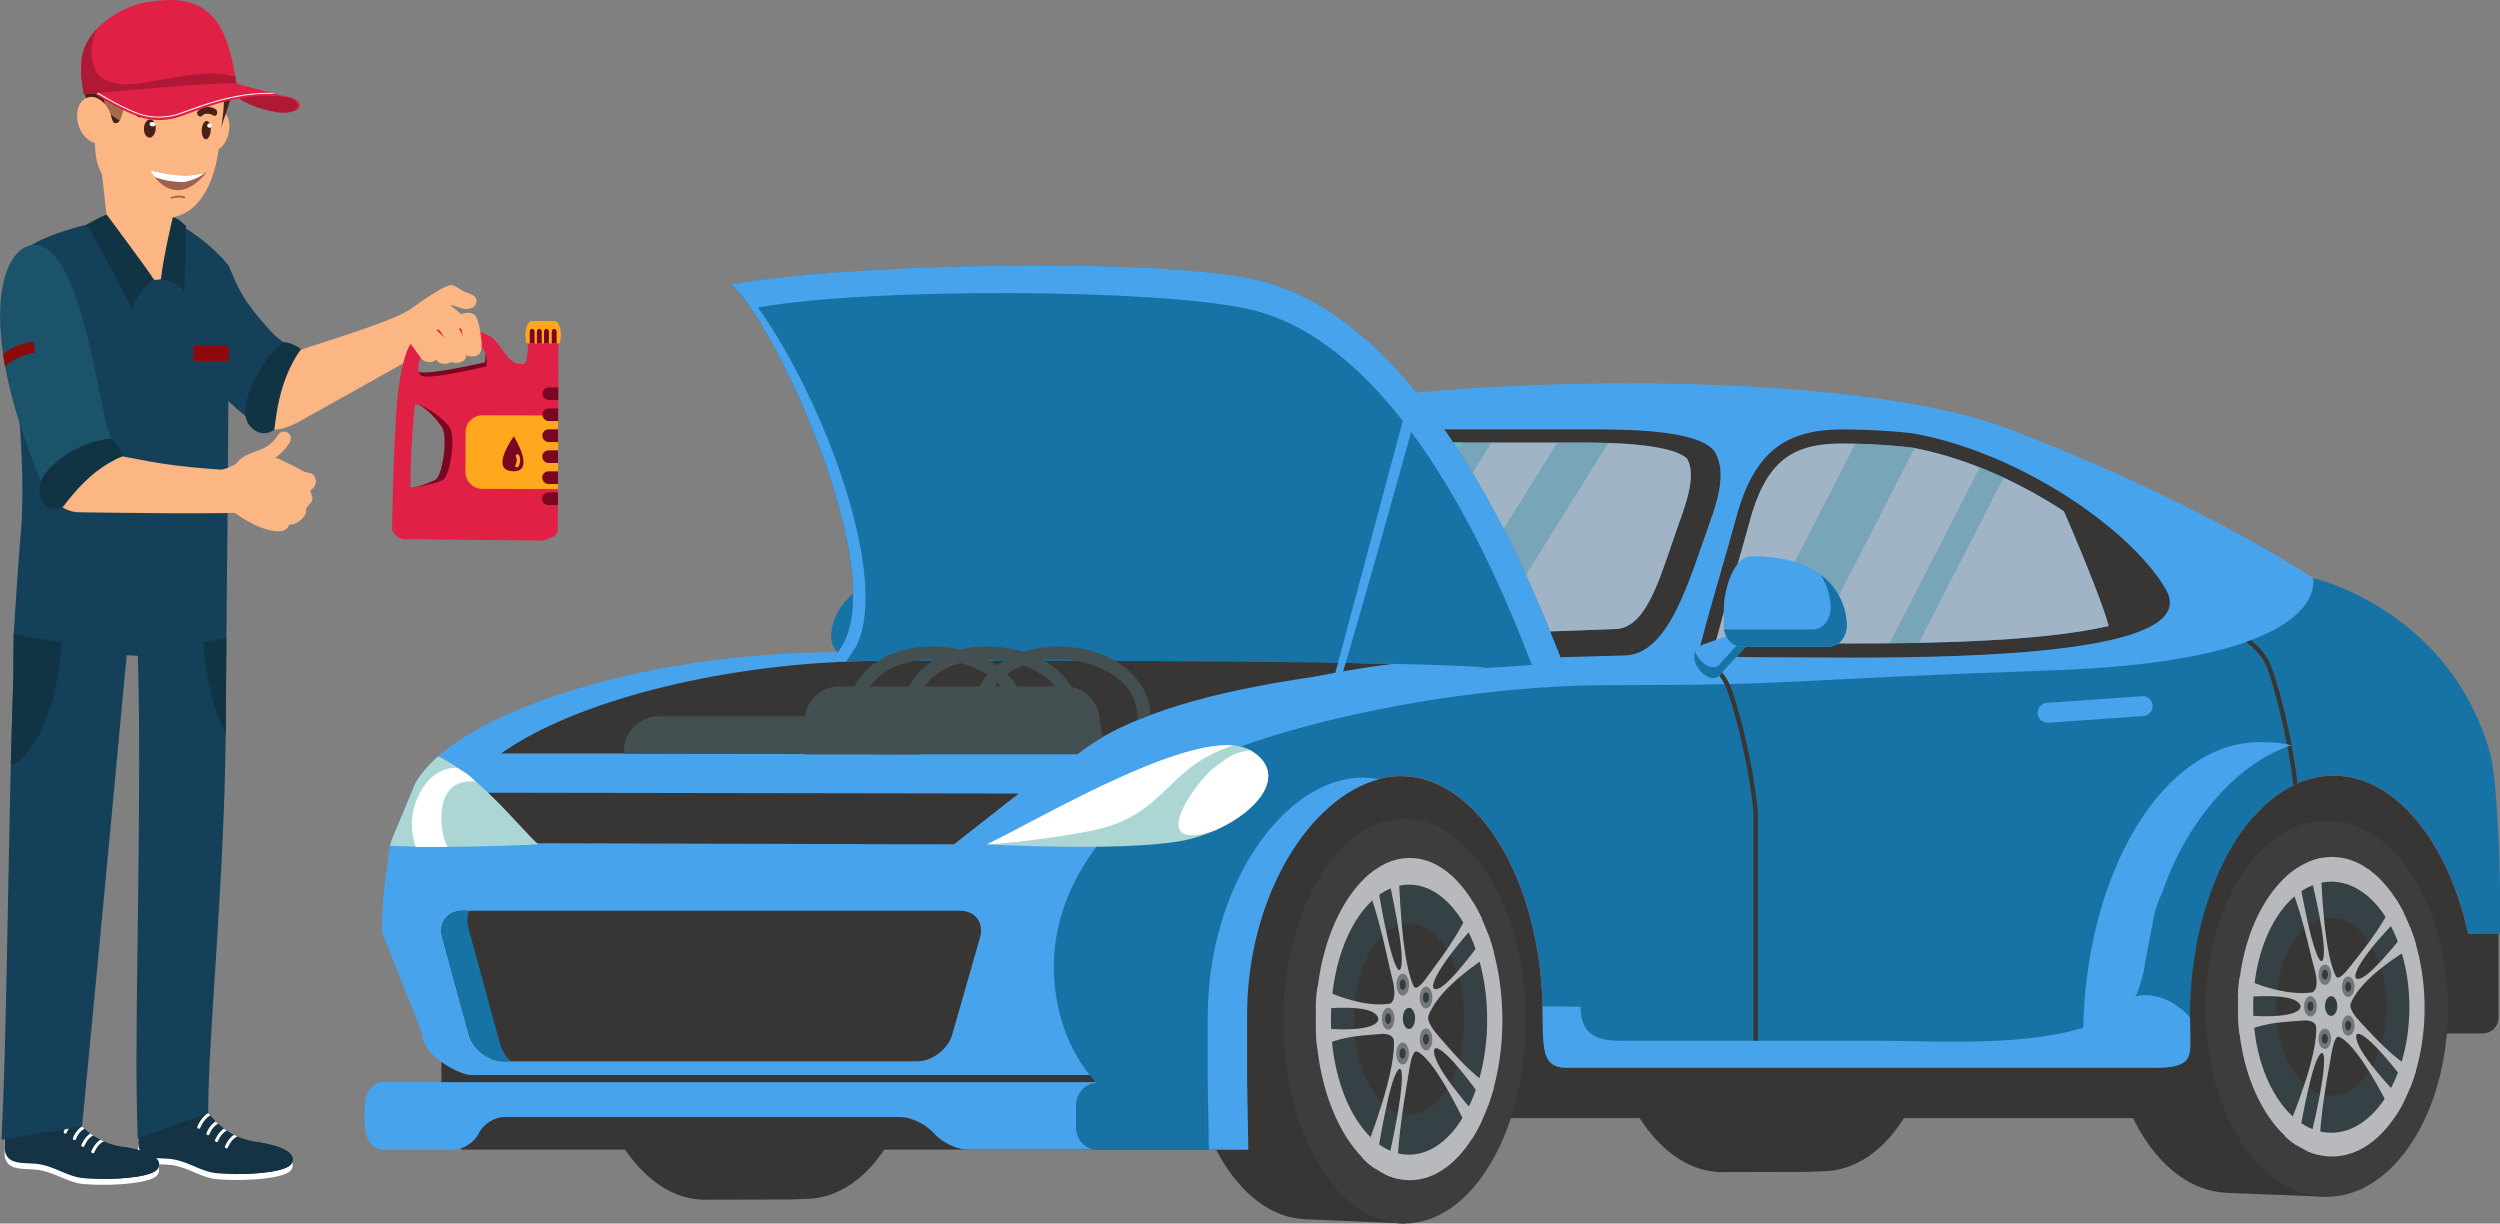<?xml version="1.0" encoding="UTF-8"?> <svg xmlns="http://www.w3.org/2000/svg" xmlns:xlink="http://www.w3.org/1999/xlink" viewBox="0 0 558.6 273.38"><rect x="0" y="0" width="558.6" height="273.38" fill="#808080" stroke="none"/><defs><style>.cls-1{fill:#1b536b;}.cls-1,.cls-2,.cls-3,.cls-4,.cls-5,.cls-6,.cls-7,.cls-8,.cls-9,.cls-10,.cls-11,.cls-12,.cls-13,.cls-14,.cls-15,.cls-16,.cls-17,.cls-18,.cls-19,.cls-20,.cls-21,.cls-22,.cls-23,.cls-24,.cls-25,.cls-26,.cls-27,.cls-28,.cls-29,.cls-30,.cls-31,.cls-32{stroke-width:0px;}.cls-2{fill:#48a3ed;}.cls-3{fill:#af1936;}.cls-4{fill:url(#linear-gradient);}.cls-5{fill:#1773a5;}.cls-6{fill:#f9543e;}.cls-7{fill:#9e604f;}.cls-8{fill:#79e2e2;}.cls-8,.cls-10,.cls-15,.cls-18{mix-blend-mode:multiply;}.cls-8,.cls-16{opacity:.6;}.cls-33{isolation:isolate;}.cls-9{fill:#153344;}.cls-10{opacity:.5;}.cls-10,.cls-11{fill:#fcb683;}.cls-12{fill:#3c3d3d;}.cls-13{fill:#fff;}.cls-14{fill:#abd6d3;}.cls-15{fill:#8c4c57;opacity:.3;}.cls-16{fill:#b5d7f4;}.cls-17{fill:url(#linear-gradient-2);}.cls-18{fill:#3d8fa5;opacity:.4;}.cls-19{fill:#b7b9bc;}.cls-20{fill:#ffa81d;}.cls-21{fill:#313c3f;}.cls-22{fill:#7a0622;}.cls-23{fill:#8e0909;}.cls-24{fill:#144059;}.cls-25{fill:#383535;}.cls-26{fill:#e02045;}.cls-27{fill:#492118;}.cls-28{fill:#73777a;}.cls-29{fill:#434f51;}.cls-34{mask:url(#mask);}.cls-30{fill:#113444;}.cls-31{fill:#354144;}.cls-32{fill:#f97830;}</style><linearGradient id="linear-gradient" x1="-7657.3" y1="185.78" x2="-7616.54" y2="221.63" gradientTransform="translate(-7127.13) rotate(-180) scale(1 -1)" gradientUnits="userSpaceOnUse"><stop offset="0" stop-color="#f9543e"></stop><stop offset=".27" stop-color="#f14c39"></stop><stop offset=".68" stop-color="#dc392e"></stop><stop offset=".79" stop-color="#d6332b"></stop></linearGradient><linearGradient id="linear-gradient-2" x1="6585.86" y1="163.03" x2="6588.48" y2="222.62" gradientTransform="translate(-6179.02)" gradientUnits="userSpaceOnUse"><stop offset="0" stop-color="#fff"></stop><stop offset=".07" stop-color="#f7f7f7"></stop><stop offset=".19" stop-color="#e3e2e2"></stop><stop offset=".32" stop-color="#c1c0c0"></stop><stop offset=".48" stop-color="#929091"></stop><stop offset=".65" stop-color="#575455"></stop><stop offset=".78" stop-color="#231f20"></stop></linearGradient><mask id="mask" x="283.79" y="162.71" width="249.5" height="77.82" maskUnits="userSpaceOnUse"><rect class="cls-17" x="283.79" y="162.71" width="249.5" height="77.82"></rect></mask></defs><g class="cls-33"><g id="_Слой_1"><path class="cls-25" d="M179.87,178.61h0l-23.19-.96v.03c-14.54.75-26.21,20.66-26.24,45.13-.03,24.48,11.6,44.43,26.14,45.23v.03l19.5-.05c.42.03,3.31-.14,3.74-.14,14.95.03,26.4-19.05,26.43-44.02.03-24.6-11.72-44.64-26.37-45.25Z"></path><path class="cls-25" d="M407.14,172.44h0l-23.19-.96v.03c-14.55.75-26.21,20.66-26.24,45.13-.03,24.48,11.6,44.43,26.14,45.23v.03l19.5-.05c.42.03,3.31-.14,3.73-.14,14.95.03,26.4-19.05,26.43-44.02.03-24.6-11.72-44.64-26.37-45.25Z"></path><path class="cls-5" d="M224.14,146.52l-11.02-3.18-2.01,2.25s.23.2.62.54h0c.63.55,1.69,1.47,2.83,2.47.08.07.17.15.25.22.04.03.08.07.12.1.21.19.42.37.64.56,0,0,0,0,.01.01.6.54,1.21,1.07,1.77,1.57.02.02.03.03.05.05.19.17.37.33.54.49.04.03.07.06.1.1.08.07.16.15.24.22.07.06.14.12.2.18.09.08.17.16.26.24.08.07.16.15.23.22.04.04.08.08.12.11.1.1.19.18.28.27.03.02.05.05.07.07.09.09.17.17.24.24,2.95,3.04,10.93-4.44,4.46-6.73Z"></path><path class="cls-5" d="M185.7,142.29c0,2.6,2.13,4.73,4.73,4.73h23.51c2.6,0,4.73-2.13,4.73-4.73v-3.92c0-2.6-1.96-11.27-7.56-11.27-26.17,0-25.41,15.19-25.41,15.19Z"></path><path class="cls-25" d="M502.97,246.63c0,1.76-1.6,3.2-3.56,3.2H102.19c-1.96,0-3.56-1.44-3.56-3.2v-70.42c0-1.76,1.6-3.2,3.56-3.2h397.22c1.96,0,3.56,1.44,3.56,3.2v70.42Z"></path><path class="cls-2" d="M180.49,164.36l198.59-7.68,154.23,9.85s15.59-1.52,13.46-8.01c-8.08-24.6-74.6-53.95-94.91-61.44h0c-39.84-17.55-155.05-12.4-180.1-1.14-.75.21-1.54.47-2.38.79-.51.2-1.04.41-1.59.65-1.23.53-2.55,1.16-3.94,1.88-.98.51-2,1.07-3.04,1.66-18.32,10.43-45.82,33.14-60.41,45.59-.14.12-.28.24-.41.35-5.83,4.99-19.5,17.5-19.5,17.5ZM383.32,143.57c1.65-6.2,3.2-11.58,4.61-16.41,1.09-3.77,2.12-7.32,3.02-10.66,3.86-14.43,10.46-17.31,20.53-17.39,3.42.02,9.98.18,15.78.92,10.34,1.88,21.79,6.55,32.25,13.15.56.35,1.11.71,1.65,1.07,3.73,8.59,8.67,20.63,10.01,25.62-3.56.84-8.33,1.64-14.73,2.29-10.75,1.09-24.59,1.62-42.32,1.62-3.96,0-7.53-.02-10.68-.04-2.31-.01-4.32-.03-5.95-.03-.86,0-1.61,0-2.25,0l-11.91-.15ZM210.35,142.33c9.99-8.29,18.39-16.9,31.24-26.09,21.9-15.67,27.06-17.55,29.98-17.55l7.33.21h73.17c.33,0,.75,0,1.2,0,3.39,0,9.07.03,14.29.69,8.16,1.02,9.37,2.87,9.48,3.08,1.92,3.57-.33,9.84-1.53,13.21-.53,1.46-1.04,2.95-1.58,4.53-3.54,10.29-6.48,20.15-13.24,20.15l-14,.51s-19.79.4-35.5.9c-24.73.79-97.1.76-100.85.36Z"></path><path class="cls-25" d="M558.27,188.7v38.72c0,1.92-1.57,3.49-3.5,3.49h-136.11c-1.92,0-3.49-1.57-3.49-3.49l89.17-73.56,53.93,34.84Z"></path><path class="cls-2" d="M321.46,147.23c-34.79,3.02-60.72,12.3-78.26,21.13H109.21c-1,1.55-14.68,3.42-15.4,5.44l-6.23,16.12c-.39,1.07-.71,2.32-.99,3.67.07-2.16.32-4.2.93-5.89l5.27-12.69c8.99-15.75,51.05-29.28,94.41-29.28s113.57,0,134.26,1.5Z"></path><path class="cls-2" d="M321.47,147.23l-53.54,48.02.29,41.21-1.27,2.13h-89.1c-4.76,0-70.26,0-75.27,0s-15.65-33.31-15.65-33.31c0-3.45-.46-7.78-.33-11.69.27-1.35.6-2.6.99-3.67l6.23-16.12c.72-2.03,14.4-3.89,15.4-5.44h133.98c17.54-8.83,43.48-18.11,78.26-21.13h.01Z"></path><polygon class="cls-25" points="520.36 165.84 504.44 165.84 498.04 169.87 500.68 173.17 516.27 171.74 520.36 165.84"></polygon><path class="cls-4" d="M521.42,173.3c-13.26,0-24.66,13.62-29.54,33-2.47-3.72-9.67-4.15-10.92-.37-1.91,5.77-2.56-4.29-2.56-4.29,0,0-1.53-25.68,31.58-34.62,33.11-8.94,44.17,29.32,44.17,41.67h-2.64c-4.52-20.63-16.31-35.38-30.1-35.38Z"></path><g class="cls-34"><path class="cls-15" d="M338.19,185.66c34.6-3.45,157.69-12.05,158.82-12.09,0,0-8.22-4.64-16.66,14.83-8.45,19.48-1.44,34.08-17.1,42.13-15.66,8.06-108.62,6.4-108.62,6.4l-6.12-4.01-3.31-27.64-3.13-9.57-7.33-8.47s-3.9-.86,3.46-1.6Z"></path></g><path class="cls-25" d="M471.16,224.45c.03-22.75,11.7-41.26,26.24-41.96v-.02l23.19.89.46,18.49c2.7,6.55,4.26,14.34,4.25,22.7-.01,8.36-1.59,16.14-4.31,22.68l-1.16,20.18-22.54-.88v-.03c-14.54-.75-26.17-19.3-26.14-42.05Z"></path><path class="cls-12" d="M492.82,225.33c-.03,23.21,12.07,42.05,27.02,42.08,14.95.03,27.1-18.77,27.13-41.98.03-23.21-12.07-42.05-27.02-42.08-14.95-.03-27.1,18.77-27.12,41.98Z"></path><path class="cls-25" d="M533.26,224.94c0,10.97-5.53,19.87-12.36,19.87s-12.35-8.89-12.35-19.87,5.53-19.87,12.35-19.87,12.36,8.9,12.36,19.87Z"></path><path class="cls-31" d="M520.9,197c-9.64,0-17.45,12.56-17.45,28.05s7.81,28.05,17.45,28.05,17.45-12.56,17.45-28.05-7.81-28.05-17.45-28.05ZM520.91,244.81c-6.82,0-12.35-8.89-12.35-19.87s5.53-19.87,12.35-19.87,12.36,8.9,12.36,19.87-5.53,19.87-12.36,19.87Z"></path><path class="cls-19" d="M527.43,228.38c-2.16-2.17-2.28-3.61-2.28-3.61-.04-.66.86-2.06.86-2.06,3.51-5.94,13.85-11.62,13.85-11.62l-.23-.72c-.32-1.26-1.18-3.39-1.18-3.39,0,0-7.84,10.41-10.92,11.6-2.83,1.09-1.41-3.64,9.58-14.65,0,0-.66-1.21-1.02-1.84-.36-.63-.88-1.43-.88-1.43-3.3,7.37-8.34,12.95-10.31,15.56-1.96,2.61-2.67,2.19-2.67,2.19-.41-.13-.97-1.93-.97-1.93-2.5-7.14-2.73-24.7-2.73-24.7l-.59.13c-.84.12-2.36.81-2.36.81,0,0,3.88,15.11,3.68,20.2-.18,4.66-2.61,1.14-5.92-18.98,0,0-.88.6-1.36.97-.48.36-1.11.93-1.11.93,3.41,7.24,5.14,16.71,6.21,20.42,1.14,3.91.13,4.96.13,4.96-.29.57-.84.55-.84.55-7.05.93-15.91-3.5-15.91-3.5l-.16.79c-.2,1.33-.27,3.86-.27,3.86,0,0,10.14-1.16,13.08.75,2.7,1.75-.15,4.35-13.07,3.05,0,0,.08,1.53.14,2.38.06.85.2,1.98.2,1.98,5.35-2.92,11.47-2.75,14.01-3.04,2.54-.29,3.01.99,3.01.99.28.49.06,2.48.06,2.48-.67,8.12-6.98,22.31-6.98,22.31l.65.59c.72.72,2.19,1.63,2.19,1.63,0,0,2.53-15.83,4.59-19.71,1.89-3.56,2.47,1.61-2.39,20.91,0,0,.98.36,1.49.53.52.17,1.23.32,1.23.32-.03-9.08,2.01-18.36,2.64-22.33.63-3.97,1.41-4.05,1.41-4.05.38-.27,1.49.66,1.49.66,4.61,3.49,11.22,17.39,11.22,17.39l.48-.76c.64-.88,1.63-2.87,1.63-2.87,0,0-8.62-8.68-10.29-13.01-1.54-3.97,1.71-3.29,11.67,10.01,0,0,.51-1.39.77-2.13.26-.74.56-1.79.56-1.79-5.39-2.72-10.27-8.66-12.43-10.83Z"></path><path class="cls-28" d="M519.49,215.51c.78,0,1.41,1.02,1.41,2.28s-.63,2.27-1.41,2.27-1.41-1.02-1.41-2.27.63-2.28,1.41-2.28Z"></path><path class="cls-21" d="M520.17,217.79c0,.6-.3,1.09-.68,1.09s-.68-.49-.68-1.09.3-1.1.68-1.1.68.49.68,1.1Z"></path><path class="cls-28" d="M516.23,227.13c-.78,0-1.41-1.02-1.41-2.27s.63-2.27,1.41-2.27,1.42,1.02,1.42,2.27-.63,2.27-1.42,2.27Z"></path><path class="cls-21" d="M516.91,224.85c0,.6-.31,1.09-.68,1.09s-.68-.49-.68-1.09.3-1.1.68-1.1.68.49.68,1.1Z"></path><path class="cls-28" d="M519.46,234.36c-.78,0-1.42-1.02-1.42-2.27s.63-2.27,1.42-2.27,1.41,1.02,1.41,2.27-.63,2.27-1.41,2.27Z"></path><path class="cls-21" d="M520.14,232.09c0,.61-.3,1.1-.68,1.1s-.68-.49-.68-1.1.31-1.1.68-1.1.68.49.68,1.1Z"></path><path class="cls-28" d="M524.69,231.43c-.78,0-1.41-1.02-1.41-2.27s.63-2.28,1.41-2.28,1.41,1.02,1.41,2.28-.63,2.27-1.41,2.27Z"></path><path class="cls-21" d="M525.36,229.15c0,.6-.3,1.09-.68,1.09s-.68-.49-.68-1.09.3-1.1.68-1.1.68.49.68,1.1Z"></path><path class="cls-19" d="M520.88,220.17c-1.57,0-2.85,2.05-2.85,4.58s1.28,4.58,2.85,4.58,2.85-2.05,2.85-4.58-1.28-4.58-2.85-4.58ZM520.88,227.35c-.89,0-1.61-1.16-1.61-2.59s.72-2.59,1.61-2.59,1.61,1.16,1.61,2.59-.72,2.59-1.61,2.59Z"></path><path class="cls-21" d="M522.24,224.79c0,1.21-.61,2.2-1.37,2.2s-1.37-.99-1.37-2.2.61-2.2,1.37-2.2,1.37.99,1.37,2.2Z"></path><path class="cls-28" d="M524.69,218.19c.78,0,1.41,1.02,1.41,2.27s-.63,2.28-1.41,2.28-1.41-1.02-1.41-2.28.63-2.27,1.41-2.27Z"></path><path class="cls-21" d="M525.36,220.48c0,.6-.3,1.09-.68,1.09s-.68-.49-.68-1.09.3-1.1.68-1.1.68.49.68,1.1Z"></path><path class="cls-19" d="M521.1,191.47c-11.41,0-21.04,15.12-21.04,33.47s9.62,33.47,21.03,33.47,20.66-14.87,20.66-33.22-9.25-33.71-20.66-33.71ZM520.9,253.1c-9.64,0-17.45-12.56-17.45-28.05s7.81-28.05,17.45-28.05,17.45,12.56,17.45,28.05-7.81,28.05-17.45,28.05Z"></path><path class="cls-25" d="M265.1,227.17c.03-24.47,11.7-44.38,26.24-45.13v-.03l23.19.96.46,19.88c2.7,7.05,4.27,15.43,4.25,24.42,0,8.99-1.59,17.36-4.31,24.4l-1.16,21.7-22.54-.95v-.03c-14.54-.8-26.17-20.76-26.14-45.23Z"></path><path class="cls-12" d="M286.76,228.12c-.03,24.97,12.07,45.23,27.02,45.26,14.95.03,27.1-20.19,27.13-45.16.03-24.97-12.07-45.23-27.02-45.26-14.95-.03-27.1,20.19-27.12,45.16Z"></path><path class="cls-25" d="M327.21,227.7c0,11.8-5.53,21.37-12.36,21.37s-12.36-9.57-12.36-21.37,5.53-21.37,12.36-21.37,12.36,9.57,12.36,21.37Z"></path><path class="cls-31" d="M314.84,197.65c-9.64,0-17.45,13.51-17.45,30.17s7.81,30.17,17.45,30.17,17.45-13.51,17.45-30.17-7.81-30.17-17.45-30.17ZM314.85,249.07c-6.82,0-12.36-9.57-12.36-21.37s5.53-21.37,12.36-21.37,12.36,9.57,12.36,21.37-5.53,21.37-12.36,21.37Z"></path><path class="cls-19" d="M321.37,231.41c-2.16-2.34-2.28-3.88-2.28-3.88-.04-.71.86-2.22.86-2.22,3.51-6.39,13.85-12.5,13.85-12.5l-.23-.78c-.32-1.36-1.18-3.65-1.18-3.65,0,0-7.84,11.2-10.92,12.48-2.83,1.17-1.41-3.92,9.58-15.76,0,0-.66-1.3-1.02-1.98-.36-.68-.88-1.53-.88-1.53-3.3,7.92-8.34,13.93-10.3,16.73-1.96,2.81-2.67,2.36-2.67,2.36-.41-.14-.98-2.07-.98-2.07-2.5-7.68-2.73-26.57-2.73-26.57l-.59.14c-.84.13-2.36.87-2.36.87,0,0,3.88,16.26,3.68,21.73-.18,5.02-2.61,1.23-5.92-20.42,0,0-.88.65-1.36,1.04-.48.39-1.11,1-1.11,1,3.41,7.79,5.14,17.97,6.21,21.96,1.14,4.21.13,5.34.13,5.34-.29.62-.84.59-.84.59-7.05,1-15.91-3.76-15.91-3.76l-.16.85c-.2,1.42-.27,4.16-.27,4.16,0,0,10.14-1.24,13.08.81,2.69,1.88-.15,4.68-13.07,3.28,0,0,.08,1.64.14,2.56.06.91.2,2.13.2,2.13,5.35-3.14,11.47-2.96,14.01-3.27,2.54-.31,3.01,1.06,3.01,1.06.28.53.06,2.67.06,2.67-.67,8.74-6.97,24-6.97,24l.65.63c.72.77,2.19,1.75,2.19,1.75,0,0,2.53-17.03,4.59-21.21,1.89-3.83,2.47,1.73-2.39,22.49,0,0,.97.38,1.49.57.52.19,1.23.35,1.23.35-.03-9.77,2.01-19.75,2.64-24.02.63-4.27,1.41-4.36,1.41-4.36.38-.29,1.49.71,1.49.71,4.61,3.75,11.22,18.71,11.22,18.71l.48-.81c.64-.95,1.63-3.09,1.63-3.09,0,0-8.61-9.34-10.29-14-1.53-4.27,1.71-3.54,11.67,10.77,0,0,.5-1.49.76-2.29.26-.8.57-1.92.57-1.92-5.39-2.92-10.27-9.31-12.43-11.64Z"></path><path class="cls-28" d="M313.43,217.56c.78,0,1.42,1.09,1.42,2.45s-.63,2.45-1.42,2.45-1.41-1.1-1.41-2.45.63-2.45,1.41-2.45Z"></path><path class="cls-21" d="M314.11,220.01c0,.65-.3,1.18-.68,1.18s-.68-.53-.68-1.18.31-1.18.68-1.18.68.53.68,1.18Z"></path><path class="cls-28" d="M310.17,230.06c-.78,0-1.41-1.1-1.41-2.45s.63-2.45,1.41-2.45,1.42,1.1,1.42,2.45-.63,2.45-1.42,2.45Z"></path><path class="cls-21" d="M310.85,227.61c0,.65-.31,1.18-.68,1.18s-.68-.53-.68-1.18.3-1.18.68-1.18.68.53.68,1.18Z"></path><path class="cls-28" d="M313.4,237.84c-.78,0-1.42-1.1-1.42-2.45s.63-2.45,1.42-2.45,1.41,1.1,1.41,2.45-.63,2.45-1.41,2.45Z"></path><path class="cls-21" d="M314.08,235.39c0,.65-.31,1.18-.68,1.18s-.68-.53-.68-1.18.31-1.18.68-1.18.68.53.68,1.18Z"></path><path class="cls-28" d="M318.63,234.69c-.78,0-1.41-1.1-1.41-2.45s.63-2.45,1.41-2.45,1.42,1.09,1.42,2.45-.63,2.45-1.42,2.45Z"></path><path class="cls-21" d="M319.31,232.23c0,.65-.3,1.18-.68,1.18s-.68-.53-.68-1.18.31-1.18.68-1.18.68.53.68,1.18Z"></path><path class="cls-19" d="M314.83,222.58c-1.57,0-2.85,2.21-2.85,4.93s1.28,4.93,2.85,4.93,2.85-2.21,2.85-4.93-1.28-4.93-2.85-4.93ZM314.83,230.29c-.89,0-1.61-1.25-1.61-2.78s.72-2.78,1.61-2.78,1.61,1.25,1.61,2.78-.72,2.78-1.61,2.78Z"></path><path class="cls-21" d="M316.19,227.55c0,1.31-.61,2.37-1.37,2.37s-1.37-1.06-1.37-2.37.61-2.37,1.37-2.37,1.37,1.06,1.37,2.37Z"></path><path class="cls-28" d="M318.63,220.44c.78,0,1.42,1.1,1.42,2.45s-.63,2.45-1.42,2.45-1.41-1.1-1.41-2.45.63-2.45,1.41-2.45Z"></path><path class="cls-21" d="M319.31,222.9c0,.65-.3,1.18-.68,1.18s-.68-.53-.68-1.18.3-1.18.68-1.18.68.53.68,1.18Z"></path><path class="cls-19" d="M315.04,191.7c-11.41,0-21.04,16.26-21.04,36s9.62,36,21.03,36,20.66-16,20.66-35.74-9.25-36.26-20.66-36.26ZM314.84,258c-9.64,0-17.45-13.51-17.45-30.17s7.81-30.17,17.45-30.17,17.45,13.51,17.45,30.17-7.81,30.17-17.45,30.17Z"></path><path class="cls-6" d="M342.69,184.78c-7.59-12.78-18.13-19.82-29.7-19.82s-22.66,7.08-30.93,19.44c-7.87,11.76-12.21,26.85-12.21,42.49h8.47c0-29.48,17.18-53.46,34.66-53.46s31.72,23.98,31.72,53.46h8.47c0-15.75-3.72-30.71-10.48-42.1Z"></path><path class="cls-32" d="M369.32,168.58h6.94c1.77,0,3.2,1.44,3.2,3.2v3.3c0,1.77-1.44,3.2-3.2,3.2h-6.95c-1.77,0-3.2-1.43-3.2-3.2v-3.31c0-1.77,1.44-3.2,3.2-3.2Z"></path><path class="cls-25" d="M332.29,149.14c-13.04-.47-23.47-.06-38.22,2.02-24.55,3.47-40.54,8.66-50.73,15.34-1.84,1.2-3.48,2.45-4.96,3.75l-34.36-.1-26.66-.08-39.32-.11-28.08-.08c13.81-11.13,43.57-20.04,75.77-21.89,4.07-.23,8.17-.35,12.29-.35,43.35,0,113.57,0,134.26,1.5Z"></path><path class="cls-25" d="M457.62,160.7c.61,2.27,3.93,3.9,7.39,3.64l6.67-.51c3.46-.26,5.79-2.33,5.18-4.6-.61-2.27-3.93-3.9-7.39-3.64l-6.67.51c-3.46.26-5.79,2.33-5.18,4.6Z"></path><path class="cls-25" d="M102.97,246.19l.1,10.68h175.25v-29.98l-20.37-1.97-20.12-1.94c.93,5.93,3.12,12.32,7.16,19.03-2.23,0-4.1,1.82-4.5,4.18H102.97Z"></path><path class="cls-2" d="M502.98,143.04l-2.39-1.7-15.85-7.6h0l-15.13,1.35c.69,1.91,1.23,3.55,1.56,4.77-3.56.83-8.33,1.64-14.73,2.29-10.75,1.09-24.59,1.62-42.32,1.62-3.96,0-7.52-.02-10.67-.04-2.31-.02-4.32-.03-5.95-.03-.85,0-1.61,0-2.25.01l-11.91-.15c.07-.26.14-.51.21-.77l-3.34.3-35,3.13c-8.33,0-16.23.36-23.73,1.01-34.79,3.01-60.72,12.3-78.26,21.13H109.21c-1,1.55-14.68,3.42-15.4,5.44l-6.23,16.12c-.39,1.07-.71,2.32-.99,3.67-.94,4.64-1.25,10.5-1.25,14.66l8.82,22.2c0,5.36,8.48,9.75,11.07,9.75h162.99v-60.85l40.22-10.28,29.75-7.61,154.77-14c.24-.12.53-.21.84-.23,2.77-.23,5.98-1.2,7.65-3.32.22-.27.35-.38.49-.44.23-.1.46-.05,1.05-.43,0,0,0,0-.01-.01Z"></path><path class="cls-5" d="M558.6,197.88v10.8h-7.09c-4.52-20.63-16.3-35.38-30.1-35.38-2.78,0-5.48.6-8.06,1.73-.32.14-.63.28-.94.44-13.33,6.57-23.09,27.35-23.09,51.9,0,1.13.06,2.48.06,3.92,0,4.64.6,7.3-7.7,7.3h-131.41c-4.75,0-5.59-2.25-5.59-10.5,0-.27,0-.54,0-.82,0-.13,0-.26,0-.4,0-29.47-14.23-53.46-31.72-53.46s-34.67,23.99-34.67,53.46v14.22l.28,15.77h-11.92c2.16,0,2.02-1.97,2.02-5.03l-.02-2.51c0-3.06.36-7.54-1.8-7.54h-22.08c-5.76-6.55-7.9-13.55-8.82-19.41-3.69-23.58,14.52-39.26,14.52-39.26,8.99-15.75,65.79-30.02,109.14-30.02s36.33-1.12,99.3-3.33c20.99-.74,34.41-3.27,42.99-6.33.37-.13.72-.26,1.06-.39,16.01-6.06,13.84-13.9,13.84-13.9,0,0,30.64,6.94,39.66,39.44,1.43,5.16,2.11,23.94,2.11,29.29Z"></path><path class="cls-25" d="M513.36,175.03c-.32.14-.63.28-.94.44-1.25-11.13-4.79-24.18-6.33-27.27-1-1.99-2.89-3.72-4.19-4.74.01,0,.02,0,.03-.02.22-.09.45-.19,1.06-.39,1.33,1.1,3.01,2.74,3.98,4.71,1.74,3.48,5.12,16.37,6.38,27.27Z"></path><path class="cls-25" d="M98.84,209.49l5.92,21.67c.9,3.29,4.43,5.99,7.84,5.99h92.25c3.42,0,6.97-2.69,7.91-5.97l6.22-21.72c.94-3.28-1.08-5.97-4.49-5.97h-111.09c-3.42,0-5.47,2.7-4.57,5.99Z"></path><path class="cls-25" d="M391.79,233.19h.99v-51.89c-1.09-11.21-4.73-25.25-6.56-28.9-1.76-3.53-5.79-6.05-5.97-6.15l-.42-.26-.52.84.42.26s3.97,2.48,5.6,5.75c1.6,3.21,5.35,17.13,6.46,28.51v51.84Z"></path><path class="cls-2" d="M504.84,165.84c-21.27,0-38.65,28.54-39.38,64.1,10.84-2.08,12.01-7.09,13.55-12.92.39-2.79,1.48-8.15,1.48-8.16.73-4.34,1.43-7.08,2.54-9.14,5.61-16.74,17.37-29.48,28.93-33.19-2.76-.69-4.6-.69-7.12-.69Z"></path><path class="cls-2" d="M269.85,227.23v14.22l.27,15.42h8.81l-.28-15.77v-14.22c0-26.55,13.94-48.65,29.49-52.77-1.19-.23-2.4-.35-3.62-.35-17.49,0-34.66,23.98-34.66,53.46Z"></path><path class="cls-2" d="M477.15,222.64c-10.04,12.4-41.71,9.92-56.45,9.92h-58.56c-6.63,0-8.86-2.32-8.98-7.62l-8.48-.08c.02.67.03,1.35.03,2.03,0,.13,0,.27,0,.4,0,.27,0,.54,0,.81,0,8.24.83,10.49,5.59,10.49h131.41c8.29,0,7.7-2.66,7.7-7.31,0-1.44-.06-2.78-.06-3.92-5.98-6.68-12.19-4.72-12.19-4.72Z"></path><polygon class="cls-25" points="115.38 188.4 213.15 188.66 227.62 177.31 109.05 177.12 115.38 188.4"></polygon><path class="cls-5" d="M98.84,209.49l5.92,21.67c.9,3.29,4.43,5.99,7.84,5.99h1.46c-1.1-1.13-1.94-2.5-2.34-3.96l-7.03-25.73c-.4-1.46-.31-2.83.18-3.96h-1.46c-3.42,0-5.47,2.7-4.57,5.99Z"></path><path class="cls-25" d="M199.77,146.78c.07.03.14.05.22.08,9.19,4.3,162.88-.41,162.88-.41h.04c10.05,0,14.65-17.28,19.07-29.58,1.6-4.47,3.83-11,1.35-15.6-2.99-5.57-21.97-5.27-27.57-5.33h-84c-.75.21-1.54.47-2.38.79-.51.2-1.04.41-1.59.65-1.23.53-2.55,1.16-3.94,1.88-.98.51-1.99,1.06-3.04,1.66-18.47,10.47-46.43,33.4-61.04,45.86ZM210.35,142.33c9.99-8.29,18.39-16.9,31.24-26.09,21.9-15.67,27.06-17.55,29.98-17.55l7.33.21h73.17c.33,0,.75,0,1.2,0,3.39,0,9.07.03,14.29.69,8.16,1.02,9.37,2.87,9.48,3.08,1.92,3.57-.33,9.84-1.53,13.21-.53,1.46-1.04,2.95-1.58,4.53-3.54,10.29-6.48,20.15-13.24,20.15l-14,.51s-19.79.4-35.5.9c-24.73.79-97.1.76-100.85.36Z"></path><path class="cls-16" d="M375.52,115.88c-.53,1.46-1.04,2.95-1.58,4.53-3.54,10.29-6.47,20.15-13.24,20.15l-13.99.51s-5.89.11-13.79.3c-.7.02-1.41.03-2.13.05-3,.07-6.21.15-9.47.25-3.06.09-6.16.18-9.13.27-.33,0-.66.02-.98.03-1.47.05-3.1.09-4.88.13-1.52.03-3.15.07-4.86.1-2.45.05-5.08.08-7.85.12-3.27.04-6.73.08-10.32.11-6.43.06-13.25.1-20.04.13-2.61.01-5.21.02-7.79.03-22.69.06-43.17-.05-45.11-.26,9.99-8.29,18.39-16.9,31.24-26.1,21.9-15.67,27.05-17.55,29.98-17.55l7.33.21h73.17c.33,0,.74,0,1.2.01.74,0,1.59,0,2.53.01,1.08.01,2.27.03,3.53.07,2.6.08,5.49.25,8.24.59,8.16,1.02,9.37,2.87,9.48,3.08,1.92,3.56-.33,9.84-1.53,13.21Z"></path><path class="cls-14" d="M220.52,188.66c12.25-5.84,48.13-27.39,58.91-20.99,10.78,6.4-2.46,18.1-16.17,20.35-13.71,2.25-42.74.64-42.74.64Z"></path><path class="cls-13" d="M220.52,188.66c11.05-5.27,41.31-23.3,55.05-22.1-15.67,5.04-14.69,15.95-32.59,19.24-13.67,2.51-22.46,2.86-22.46,2.86Z"></path><path class="cls-13" d="M271.43,171.42c3.88-2.97,4.13-3.02,7.85-3.82.05.03.11.05.15.07,8.58,5.09,1.94,13.54-8.04,17.91-15.66,5.29-4.53-10.67.03-14.16Z"></path><path class="cls-2" d="M457.5,161.49c.05,0,.1,0,.16,0l21.24-1.49c1.17-.08,2.07-1.06,2.07-2.22,0-.05,0-.1,0-.16-.09-1.22-1.15-2.15-2.37-2.06l-21.24,1.49c-1.17.08-2.07,1.06-2.07,2.21,0,.05,0,.1,0,.16.08,1.17,1.06,2.07,2.22,2.07Z"></path><path class="cls-14" d="M87.15,188.96c.11-.44.23-.86.37-1.26l5.27-12.69c1.17-2.06,2.91-4.07,5.14-6.03,9.93,4.92,17.98,15.79,22.35,19.68,0,0-19.41,1.02-33.13.3Z"></path><path class="cls-13" d="M92.87,189.22s-1.93-4.88.08-10.12c3.3-8.56,9.37-7.49,9.37-7.49,2.85,1.97,1.62.75,4.01,3.09,0,0-7.71-1.73-7.71,8.19,0,4.08,1.43,6.32,1.43,6.32-3.1.01-4.16.1-7.18,0Z"></path><path class="cls-25" d="M379.26,146.66l15.98.21c.64-.01,1.39-.01,2.25-.01,3.82,0,9.7.07,16.63.07,27.91,0,72.99-1.19,70.62-13.19h0c-.13-.68-.42-1.4-.87-2.16-.13-.21-.24-.41-.35-.59-.07-.1-.13-.21-.2-.31-.07-.1-.13-.21-.2-.31-.27-.42-.56-.85-.86-1.27-.43-.6-.89-1.21-1.38-1.82-.03-.03-.06-.07-.09-.11-.16-.2-.32-.4-.49-.59-.37-.45-.77-.9-1.17-1.36-.19-.22-.39-.43-.59-.65-.14-.15-.27-.29-.41-.44-.13-.15-.27-.29-.41-.44-.35-.36-.71-.73-1.07-1.09-.22-.22-.45-.44-.67-.66-.23-.22-.46-.44-.69-.66-.46-.44-.94-.87-1.43-1.31-.24-.22-.49-.43-.74-.65-.02-.02-.04-.04-.06-.05-.23-.2-.46-.4-.7-.6-.23-.19-.46-.39-.69-.58-1.6-1.33-3.29-2.64-5.07-3.93-.35-.26-.72-.51-1.07-.77-.36-.25-.73-.5-1.09-.76-.37-.25-.74-.5-1.11-.75-.37-.25-.75-.49-1.13-.74-.33-.21-.66-.42-.99-.64-.48-.3-.97-.6-1.46-.9-.29-.18-.59-.36-.89-.53-.44-.27-.89-.53-1.34-.79-.38-.22-.77-.44-1.15-.65-.03-.01-.06-.04-.09-.05-.53-.3-1.07-.59-1.61-.89-.12-.06-.23-.12-.35-.18-.56-.3-1.13-.6-1.7-.89-.41-.21-.83-.42-1.25-.63-.02,0-.03-.02-.05-.03-.4-.2-.81-.4-1.22-.59-.42-.2-.85-.4-1.27-.6-.01,0-.02,0-.03-.02-.34-.16-.68-.31-1.02-.47-.63-.28-1.27-.56-1.91-.83-.55-.24-1.12-.47-1.68-.69-.61-.25-1.21-.48-1.81-.71-.58-.22-1.15-.43-1.73-.64-.03-.02-.06-.03-.09-.04-.46-.17-.92-.33-1.39-.48-.26-.09-.52-.18-.78-.26-.39-.13-.79-.26-1.18-.38-.53-.17-1.06-.33-1.59-.48-.27-.08-.54-.16-.81-.23-.24-.07-.47-.14-.7-.2-.34-.1-.68-.19-1.02-.27-.38-.1-.77-.2-1.15-.29-.13-.03-.26-.06-.38-.09-.38-.09-.75-.18-1.13-.26-.28-.07-.55-.12-.83-.18-.01,0-.03,0-.05-.01-.23-.05-.46-.1-.69-.14-.36-.08-.73-.14-1.08-.21-1.04-.14-2.11-.25-3.17-.35-.35-.03-.71-.06-1.06-.09-.06,0-.11-.01-.16-.02-.36-.03-.73-.05-1.08-.08-.29-.03-.57-.05-.86-.06-.63-.04-1.26-.08-1.87-.11-.06,0-.11,0-.17-.01-.5-.02-.99-.05-1.48-.07-.18-.01-.35-.01-.53-.02-.35-.02-.69-.03-1.02-.04-.17,0-.33-.01-.49-.02-.17,0-.32,0-.48-.01-.79-.02-1.52-.04-2.17-.05-.13,0-.26,0-.39,0-.49-.01-.94-.02-1.33-.02h-.07c-12.25.11-19.49,4.75-23.51,19.73-2.03,7.61-4.72,16.13-7.71,27.42-.31,1.16-.62,2.35-.93,3.57ZM383.32,143.57c.07-.26.14-.51.21-.77,1.57-5.88,3.06-11.01,4.4-15.64,1.09-3.77,2.12-7.32,3.02-10.66,3.86-14.43,10.46-17.31,20.53-17.39,3.42.02,9.98.18,15.78.92,10.34,1.88,21.79,6.55,32.25,13.15.56.35,1.11.71,1.65,1.07,2.82,6.49,6.33,14.95,8.45,20.85.68,1.91,1.23,3.55,1.56,4.77-3.56.84-8.33,1.64-14.73,2.29-10.75,1.09-24.59,1.62-42.32,1.62-3.96,0-7.53-.02-10.68-.04-2.31-.01-4.32-.03-5.95-.03-.86,0-1.61,0-2.25,0l-11.91-.15Z"></path><path class="cls-8" d="M293.62,142.32c2.77-.04,5.4-.07,7.85-.12l25.48-43.31h-7.77l-25.56,43.43Z"></path><path class="cls-8" d="M255.47,142.59c2.57,0,5.18-.02,7.79-.03l25.7-43.67h-7.77l-25.72,43.7Z"></path><path class="cls-18" d="M333.26,98.89l-26.93,43.21c-1.52.03-3.15.07-4.86.1-2.45.05-5.08.08-7.85.12-3.27.04-6.73.08-10.32.11l27.13-43.54h22.82Z"></path><path class="cls-18" d="M359.33,98.99l-26.41,42.38c-.7.02-1.41.03-2.13.05-3,.07-6.21.15-9.47.25l26.66-42.78h4.09c.33,0,.74,0,1.2.01.74,0,1.59,0,2.53.01,1.08.01,2.27.03,3.53.07Z"></path><path class="cls-25" d="M208.05,144.95c-.31-.2-.6-.42-.85-.68,1.64-2.23,4.8-5.15,6.93-7.12,2.55-2.36,7.01-2.48,10.34-3.42,8.4-2.36,12.63-2.2,19.82-2.55,12.81-.63,20.03-.64,32.41,2.55,10.81,2.79,28.58,11.51,39.64,10.88l-1.81.34h-106.46Z"></path><path class="cls-25" d="M257.03,144.27c.13-.77.2-1.55.2-2.35,0-7.83-6.36-14.19-14.19-14.19s-14.19,6.37-14.19,14.19c0,.8.07,1.59.2,2.35h-4.58c-.1-.77-.15-1.56-.15-2.35,0-10.33,8.4-18.73,18.73-18.73s18.73,8.4,18.73,18.73c0,.8-.06,1.58-.15,2.35h-4.58Z"></path><path class="cls-5" d="M349.14,148.08c-5.15-12.81-28.54-76.27-68.35-85.49-3.77-.87-8.98-1.56-15.14-2.07-29.12-2.42-79.72-.94-102.44,3.08,7.7,5.45,29.78,50.64,27.2,73.32-.41,3.58-1.43,6.6-3.21,8.81-.64.8-1.12,1.55-1.45,2.26,4.07-.23,8.17-.35,12.29-.35,43.34,0,113.57,0,134.26,1.5-11.63,1.01,16.86-1.06,16.86-1.06Z"></path><path class="cls-2" d="M342.46,148.99c-4.76-11.89-26.37-71.3-63.16-79.86-19.95-4.64-84.48-4.94-109.93-.43,14.94,21.06,29.47,60.44,22,75.56-.27.56-2.02,3.09-2.29,3.54-2.02.06-1.32.05-3.33.16.33-.71.81-1.46,1.46-2.26,13.12-16.25-15.08-75.82-23.99-82.14,27.53-4.86,96.01-6,117.58-1.01,39.8,9.22,63.19,72.68,68.35,85.49l-6.68.92Z"></path><path class="cls-29" d="M205.4,167.81v.76l-26.66-.08-39.32-.11v-.57c0-4.29,3.48-7.76,7.76-7.76h50.45c4.29,0,7.76,3.48,7.76,7.76Z"></path><path class="cls-29" d="M245.73,161.15l.64,3.51c-1.84,1.2-4.12,2.59-5.6,3.88l-61.02.02v-7.42c0-.42.03-.83.1-1.23.59-3.7,3.8-6.54,7.67-6.54h50.45c4.29,0,7.76,3.47,7.76,7.76Z"></path><path class="cls-29" d="M254.11,160.91c.71-.31,2.71-1.09,2.94-1.16-.05-1.9-.48-3.52-1.32-5.32-1.12-2.42-3.06-4.38-5.22-5.9-4.59-3.23-10.66-4.42-16.19-4-4.13.31-8.22,1.56-11.52,4.12-3.33,2.58-5.19,6.37-5.53,10.52-.15,1.87,2.76,1.86,2.91,0,.43-5.2,4.08-8.96,8.88-10.64,5.13-1.79,10.84-1.53,15.94.38,2.62.98,5.39,2.79,7,4.95,1.58,2.12,2.24,4.51,2.11,7.04Z"></path><path class="cls-29" d="M204.41,159.19c.43-5.2,4.08-8.96,8.88-10.64,5.13-1.79,10.84-1.53,15.94.38,2.62.98,5.39,2.79,7,4.95,1.82,2.44,2.46,5.3,2.02,8.24-.12.78.18,1.56,1.02,1.79.69.19,1.67-.23,1.79-1.02.44-2.92.15-5.75-1.1-8.45-1.12-2.42-3.06-4.38-5.22-5.9-4.59-3.23-10.66-4.42-16.19-4-4.13.31-8.22,1.56-11.52,4.12-3.33,2.58-5.19,6.37-5.53,10.52-.15,1.87,2.76,1.86,2.91,0h0Z"></path><path class="cls-29" d="M192.21,159.19c.43-5.2,4.08-8.96,8.88-10.64,5.13-1.79,10.84-1.53,15.94.38,2.62.98,5.39,2.79,7,4.95,1.82,2.44,2.46,5.3,2.02,8.24-.12.78.18,1.56,1.02,1.79.69.19,1.67-.23,1.79-1.02.44-2.92.15-5.75-1.1-8.45-1.12-2.42-3.06-4.38-5.22-5.9-4.59-3.23-10.66-4.42-16.19-4-4.13.31-8.22,1.56-11.52,4.12-3.33,2.58-5.19,6.37-5.53,10.52-.15,1.87,2.76,1.86,2.91,0h0Z"></path><path class="cls-2" d="M298.3,155.39h0c-.66-.18-1.05-.89-.86-1.6l16.88-63.02c.19-.71.88-1.13,1.55-.96h0c.66.18,1.05.89.86,1.6,0,0-17.76,64.15-18.43,63.97Z"></path><path class="cls-16" d="M471.16,139.86c-3.56.83-8.33,1.64-14.73,2.29-.11.01-.23.02-.34.03-4.46.45-9.45.8-15.02,1.05-2.72.13-5.58.23-8.58.31-1.22.03-2.46.06-3.73.09-.84.01-1.7.03-2.56.05-1.3.02-2.63.04-3.98.05-2.6.03-5.3.04-8.09.04-3.15,0-6.04-.01-8.68-.03-.68,0-1.35,0-1.99-.01-.54,0-1.07,0-1.58-.01-1.65-.01-3.13-.02-4.38-.02-.69,0-1.32,0-1.87,0-.13,0-.26,0-.38,0l-3.52-.04-8.4-.11c.07-.26.14-.51.21-.77,1.57-5.88,3.06-11.01,4.4-15.64,1.09-3.77,2.12-7.32,3.02-10.66,3.49-13.02,9.19-16.63,17.67-17.27.91-.08,1.87-.11,2.86-.11.85,0,1.9.01,3.07.05.11,0,.23,0,.35,0,3.52.1,8.14.32,12.36.87.18.03.36.07.54.11,3.35.63,6.81,1.56,10.31,2.75,1.41.48,2.83.99,4.25,1.56.46.18.93.37,1.39.56,1.31.54,2.62,1.11,3.93,1.72,1.19.55,2.38,1.13,3.56,1.74,2.79,1.43,5.57,3.01,8.27,4.71.56.35,1.11.71,1.65,1.07.59,1.36,1.22,2.81,1.85,4.3,2.38,5.62,4.92,11.89,6.6,16.55.68,1.91,1.23,3.55,1.56,4.77Z"></path><path class="cls-18" d="M427.8,100.13l-22.37,43.62c-.68,0-1.35,0-1.99-.01-.54,0-1.07,0-1.58-.01-1.65-.01-3.13-.02-4.38-.02-.69,0-1.32,0-1.87,0-.13,0-.26,0-.38,0l-3.52-.04,22.83-44.52c.11,0,.23,0,.35,0,3.52.1,8.14.32,12.36.87.18.03.36.07.54.11Z"></path><path class="cls-18" d="M447.68,106.72l-18.93,36.92c-.84.01-1.7.03-2.56.05-1.3.02-2.63.04-3.98.05l20.16-39.3c.46.18.93.37,1.39.56,1.31.54,2.62,1.11,3.93,1.72Z"></path><path class="cls-2" d="M380.6,143.98l9.2-3.23,1.67,2.28s-.2.2-.52.55h0c-.53.56-1.41,1.49-2.36,2.51-.07.07-.14.15-.21.22-.03.03-.06.07-.1.1-.18.19-.35.38-.53.57,0,0,0,0-.01.01-.5.54-1.01,1.09-1.47,1.6-.02.02-.03.03-.04.05-.16.17-.31.33-.45.49-.03.03-.06.06-.09.1-.07.08-.14.15-.2.22-.06.06-.11.13-.17.19-.08.08-.15.16-.22.24-.07.07-.13.15-.19.22-.03.04-.07.08-.1.12-.08.1-.16.19-.23.27-.02.02-.04.05-.06.07-.07.09-.14.17-.2.24-2.46,3.08-9.12-4.5-3.72-6.82Z"></path><path class="cls-5" d="M391.47,143.03s-.2.2-.52.55c-.26.28-.61.65-1.02,1.08-.41.43-.86.92-1.34,1.43-.07.07-.14.15-.21.22-.03.04-.06.07-.1.1-.18.19-.35.38-.53.57,0,0,0,0-.01.01-.51.54-1.01,1.09-1.47,1.6-.02.01-.03.03-.04.05-.16.17-.3.33-.45.49-.03.03-.06.06-.09.09-.07.08-.14.15-.2.23-.06.06-.11.12-.17.19-.08.08-.15.17-.22.24-.07.07-.13.15-.19.22-.03.04-.07.08-.1.11-.08.1-.16.19-.23.27-.02.02-.04.05-.06.07-.07.09-.14.17-.2.24-2.02,2.54-6.89-2.16-5.54-5.19.88,2.49,4.02,4.69,5.54,2.77.06-.07.12-.15.2-.24.02-.02.04-.04.06-.07.07-.08.15-.17.23-.27.03-.04.07-.08.1-.12.06-.07.12-.14.19-.22.07-.08.14-.16.22-.24.05-.06.11-.12.17-.19.06-.07.13-.15.2-.22.03-.03.06-.06.09-.1.15-.16.29-.32.45-.49.01-.01.03-.03.04-.05.46-.51.97-1.05,1.47-1.6h.01c.18-.2.36-.4.53-.58.03-.04.06-.07.1-.1.07-.07.14-.15.21-.22.48-.51.94-1,1.34-1.43.19-.21.37-.4.54-.57l1,1.36Z"></path><path class="cls-2" d="M412.68,139.69c0,2.64-1.78,4.8-3.95,4.8h-19.62c-2.17,0-3.94-2.16-3.94-4.8v-3.97c0-2.64,1.64-11.43,6.31-11.43,21.83,0,21.2,15.4,21.2,15.4Z"></path><path class="cls-5" d="M412.64,139.69c0,2.64-1.77,4.8-3.94,4.8h-19.62c-1.91,0-3.51-1.66-3.87-3.85.09,0,.18.01.27.01h19.61c2.17,0,3.95-2.16,3.95-4.8,0,0,.15-3.69-2.25-7.45,6.12,4.56,5.85,11.29,5.85,11.29Z"></path><path class="cls-5" d="M266.68,256.87h-21.66c-2.53,0-4.6-2.3-4.6-5.12v-4.62c0-.33.03-.63.08-.94.4-2.36,2.27-4.17,4.5-4.18-.07-.08-.13-.15-.2-.22h22.08c2.16,0,1.8,4.48,1.8,7.54l.02,2.51c0,3.06.14,5.03-2.02,5.03Z"></path><path class="cls-2" d="M245.02,256.87h-28.9c-2.16,0-5.36-1.48-7.1-3.3l-.65-.67c-1.74-1.82-4.94-3.3-7.11-3.3h-88.64c-2.16,0-4.71,1.63-5.64,3.64-.94,2-3.48,3.63-5.65,3.63h-15.91c-2.16,0-3.94-2.5-3.94-5.56v-3.96c0-3.06,1.78-5.56,3.94-5.56h159.38c.06.08.13.15.2.22-2.23.01-4.1,1.82-4.5,4.18-.06.31-.08.62-.08.94v4.62c0,2.82,2.07,5.12,4.6,5.12Z"></path><path class="cls-11" d="M55.49,91.54c-4.16-11.05-1.69-7.63,1.97-9.6,6.41-3.44,26.87-8.53,33.95-12.64.35.33,1.82,4.5,2.96,4.63l-1.26,5.54c-10.31,5.85-26.79,15.02-26.79,15.02-7.39,3.82-9.87-.37-10.84-2.95Z"></path><path class="cls-11" d="M89.61,76.79c-.68-.28-.65-.69-.86-1.29l-.14-3.84c-.1-.43,10.53-8.23,12.27-7.97,1.01.15,1.55.77,2.4,1.24.72.39,1.53.58,2.25.94.73.37,1.1,1.06.88,1.86-.28,1.03-1.29,1.26-2.27,1.31-1.04.06-2.73-.95-3.75-.9-.86.05-1.34,2.11-1.79,2.87-1.33,2.21-2.78,4.09-4.99,5.42-1.19.72-2.67.89-3.98.35Z"></path><path class="cls-11" d="M96.64,79.06c-3.48.73-6.81.79-10.16.62,0-.11,0-.22,0-.33.16-5.26,6.24-11.87,10.44-13.22,1.42-.46,7.04,4.88,9.86,7.65-2.55,2.85-6.56,4.54-10.13,5.29Z"></path><path class="cls-22" d="M94.08,84.81c1,1.36,15.06-1.97,15.06-1.97.25-1.6.07-2.91-.7-3.85.07.59.05,1.24-.07,1.95,0,0-12.68,3-14.82,2.14-.02.6.11,1.17.52,1.73Z"></path><path class="cls-26" d="M87.59,118.11c0,1.05,1.66,2.36,2.58,2.37l31.05.3c.51,0,2.71-.91,3.01-1.32h0c.25-.33.4-.76.4-1.23,0-.02,0-.04,0-.06,0-.05,0-.09,0-.14v-.03s.14-40.93.14-40.93c.14-.09.23-.26.23-.46,0-.3-.21-.54-.48-.54l-6.3-.02c-.27,0-.48.24-.48.53,0,.21.11.4.27.48-.04,1.21-.19,3.49-.76,4.09-.48.51-2.04.02-2.62-.33-1.54-.93-3.3-4.47-4.92-5.55-1.83-1.21-5.09-1.86-7.21-1.87-2.3,0-7.09.24-9.12,1.53-4.72,3-4.96,20.25-5.06,21.5-.43,5.44-.73,21.66-.73,21.66ZM108.65,81.86s-13.72,3.33-14.7,1.97c-.95-1.32-.37-2.71.11-4.35,1.03-3.5,7.69-4.61,12.49-2.51,1.93.84,2.46,2.55,2.1,4.89ZM92.7,90.42s.05-.01.07-.02c.02,0,.05,0,.07-.01.03,0,.05,0,.08,0,.03,0,.06,0,.08,0,1.65.03,4.89,3.55,5.82,5.2,1.32,2.33-.01,10.88-1.55,11.65-1.57.79-3.59,1.59-5.39,1.65h0c-.06,0-.12,0-.17,0-.07-8.88,1-18.46,1-18.46Z"></path><path class="cls-20" d="M117.4,74.88c0,.69.09,1.33.25,1.85l7.41.02c.17-.52.26-1.16.27-1.84,0-1.75-.61-3.17-1.38-3.17l-5.15-.02c-.77,0-1.4,1.41-1.4,3.16Z"></path><path class="cls-22" d="M121.56,74.1v2.64s1.09,0,1.09,0v-2.64c0-.34-.23-.62-.54-.62-.15,0-.29.07-.39.18-.1.11-.16.27-.16.43Z"></path><path class="cls-22" d="M123.28,74.11v2.64s1.09,0,1.09,0v-2.64c0-.34-.23-.62-.54-.62-.15,0-.29.07-.39.18-.1.11-.16.26-.16.43Z"></path><path class="cls-22" d="M119.96,74.1v2.64s1.09,0,1.09,0v-2.64c0-.34-.23-.62-.54-.62-.15,0-.29.07-.39.18-.1.11-.16.26-.16.43Z"></path><path class="cls-22" d="M118.36,74.09v2.64s1.09,0,1.09,0v-2.64c0-.34-.23-.62-.54-.62-.15,0-.29.07-.39.18-.1.11-.16.27-.16.43Z"></path><path class="cls-20" d="M104.03,96.55l-.03,8.88c0,2.09,1.68,3.79,3.77,3.8l16.9.06.05-16.44-16.9-.06c-2.09,0-3.79,1.68-3.8,3.77Z"></path><path class="cls-22" d="M114.78,105.3c4.92.02.03-7.81.03-7.81,0,0-5.69,7.79-.03,7.81Z"></path><path class="cls-20" d="M115.94,101.68c.45.72.34,1.89-.11,2.58-.27.41-.93.03-.66-.39.31-.47.42-1.31.11-1.81-.26-.42.4-.8.66-.38h0Z"></path><path class="cls-22" d="M121.22,87.96c0,.78.63,1.42,1.42,1.43h2.09s0-2.83,0-2.83h-2.09c-.79,0-1.42.62-1.43,1.41Z"></path><path class="cls-22" d="M121.21,92.65c0,.79.63,1.42,1.42,1.43h2.09s0-2.83,0-2.83h-2.09c-.79,0-1.42.62-1.43,1.41Z"></path><path class="cls-22" d="M121.19,97.34c0,.78.63,1.42,1.42,1.43h2.09s0-2.84,0-2.84h-2.09c-.79,0-1.42.62-1.43,1.41Z"></path><path class="cls-22" d="M121.17,102.03c0,.78.63,1.42,1.42,1.43h2.09s0-2.84,0-2.84h-2.09c-.79,0-1.42.62-1.43,1.41Z"></path><path class="cls-22" d="M121.16,106.72c0,.78.63,1.42,1.42,1.43h2.09s0-2.84,0-2.84h-2.09c-.79,0-1.42.62-1.43,1.41Z"></path><path class="cls-22" d="M121.14,111.42c0,.79.63,1.42,1.42,1.43h2.09s0-.06,0-.09v-.02s.01-2.72.01-2.72h-2.09c-.79,0-1.42.62-1.43,1.41Z"></path><path class="cls-22" d="M97.27,107.22c-1.57.79-3.59,1.59-5.39,1.65,1.91-.06,5.52-.85,7.1-1.64,1.54-.77,2.87-9.31,1.55-11.65-.94-1.66-5.7-5.2-7.52-5.21,1.65.03,4.89,3.55,5.82,5.2,1.32,2.33-.01,10.88-1.55,11.65Z"></path><path class="cls-11" d="M103.53,78.02c.04-.14.04-.13,0,.03.01-.1.02-.19.03-.28.02-.23.02-.46.01-.69,0-.66-.09-1.31-.18-1.96-.15-1.16-.36-2.36-.94-3.44-.88-1.65,3.02-2.56,3.89-.91.65,1.23.85,2.62,1.05,3.94.2,1.24.42,2.6.02,3.86-.55,1.78-4.46,1.24-3.91-.54h0Z"></path><path class="cls-11" d="M100.1,79.83c.2-2.96-.97-5.45-3.51-7.73-1.54-1.39,1.94-2.95,3.46-1.58,2.92,2.62,4.32,5.72,4.09,9.13-.12,1.79-4.17,1.98-4.04.18h0Z"></path><path class="cls-11" d="M97.51,80.03c.06-1.3-.96-2.29-1.97-3.28-1.17-1.15-2.36-2.25-2.99-3.61-.77-1.68,3.12-2.59,3.89-.92.59,1.29,1.95,2.33,3.03,3.41,1.24,1.24,2.16,2.65,2.09,4.22-.09,1.79-4.13,1.98-4.05.18h0Z"></path><path class="cls-11" d="M94.11,80.07c-1.15-1.52-2.12-3.11-3.57-4.5-1.47-1.41,1.8-3.01,3.26-1.61,1.65,1.58,2.74,3.4,4.05,5.11.49.65-.26,1.51-1.18,1.75-1.11.3-2.06-.11-2.55-.76h0Z"></path><path class="cls-24" d="M37.51,59.9c1.75-1.69,12.6-2.86,13.62-.44,2.18,5.12,3.13,7.73,9.31,14.49,1.98,2.17,4.21,3.35,4.21,3.4.01.65-2.83,4.02-2.66,8.7,0,0-2.04,2.66-2.04,2.66-1.46,3.86.55,5.39-.3,7.65-.73-.43-1.48-.92-2.26-1.46-1.08-.76-2.2-1.63-3.34-2.59-7.46-6.25-15.55-16.41-20.57-25.33.83-2.66,2.06-5.17,4.04-7.08Z"></path><path class="cls-30" d="M54.82,91.46c.01-.17.03-.35.06-.53.18-1.4.66-3.06,1.37-4.76,1.51-3.6,4.06-7.43,6.99-9.63.6-.45,3.67.96,3.98,1.54-2.77,3.83-4.29,8.28-5.19,12.87-.23,1.19-.59,3.87-.74,5.08-2.91,2.02-5.34-.38-5.97-1.62-.43-.86-.59-1.86-.5-2.94Z"></path><path class="cls-13" d="M31.44,246.53c0-.14.07-.19.2-.17l12.6-.19c.94,2.16,4.51,8.74,12.32,10.16,1.92.35,10.33,1.45,8.6,4.93-1.31,2.65-14.89,2.72-17.92,2.03-3.24-.74-5.73-2.63-9.21-3.01-2.97-.33-7.03.4-7.15-3.61-.05-1.84.16-8.77.55-10.13Z"></path><path class="cls-9" d="M30.88,255.19s0,.1,0,.15c.11,4.01,4.18,3.29,7.15,3.61,3.48.38,5.96,2.27,9.21,3.01.93.21,2.84.35,5.09.37,5.1.04,11.92-.56,12.83-2.39.04-.08.07-.15.1-.23,1.04-2.71-4.22-3.91-7.17-4.44-.65-.11-1.18-.2-1.52-.26-1.28-.23-2.44-.6-3.49-1.07-.27-.12-.54-.25-.8-.38-.57-.29-1.1-.61-1.6-.95-.22-.15-.43-.3-.63-.45-.47-.35-.91-.71-1.31-1.08-.18-.17-.35-.33-.52-.5-.45-.44-.86-.89-1.23-1.34-.16-.19-.3-.38-.45-.56-1.19-1.56-1.93-3.01-2.28-3.83l-12.6.19c-.13-.02-.2.04-.2.17-.38,1.32-.59,7.95-.55,9.98Z"></path><path class="cls-9" d="M52.33,262.33c5.1.04,11.92-.56,12.83-2.39,1.42-2.87-4.04-4.12-7.08-4.67-2.85.48-5.33,2.8-5.66,5.85-.02.23-.07.71-.09,1.21Z"></path><path class="cls-13" d="M48.68,255c.29-.61.64-1.23,1.09-1.71.26-.28.55-.51.89-.67-.22-.15-.43-.3-.63-.45-.29.19-.56.42-.8.69-.47.51-.85,1.14-1.16,1.79-.19.41.42.77.61.36Z"></path><path class="cls-13" d="M50.89,256.41c.29-.6.63-1.21,1.07-1.69.31-.34.67-.61,1.1-.78-.27-.12-.54-.25-.8-.38-.34.22-.64.49-.91.81-.43.49-.78,1.08-1.07,1.69-.19.41.41.77.61.36Z"></path><path class="cls-13" d="M46.83,253.4c.21-.61.6-1.25,1.12-1.75.23-.22.49-.42.76-.57-.18-.17-.35-.33-.52-.5-.26.16-.5.35-.72.56-.6.58-1.07,1.32-1.32,2.07-.15.43.54.61.68.19Z"></path><path class="cls-13" d="M44.72,252.03c.37-.83.88-1.7,1.59-2.32.2-.18.43-.34.66-.47-.16-.19-.3-.38-.45-.56-.22.13-.43.28-.62.45-.78.67-1.37,1.62-1.79,2.54-.19.41.42.77.61.36Z"></path><path class="cls-13" d="M1.58,247.62c0-.13.07-.19.2-.17l12.6-.19c.94,2.16,4.51,8.74,12.32,10.15,1.92.35,10.33,1.45,8.6,4.93-1.31,2.64-14.89,2.72-17.92,2.03-3.24-.74-5.72-2.63-9.21-3.01-2.97-.33-7.03.4-7.15-3.61-.05-1.83.16-8.77.55-10.13Z"></path><path class="cls-9" d="M1.03,256.29c0,.05,0,.1,0,.15.11,4.01,4.18,3.29,7.15,3.61,3.48.38,5.96,2.27,9.2,3.01.92.21,2.84.35,5.09.37,5.1.04,11.92-.56,12.83-2.39.04-.08.07-.15.1-.23,1.04-2.71-4.22-3.91-7.17-4.44-.65-.11-1.18-.2-1.52-.26-1.28-.23-2.44-.6-3.49-1.07-.27-.12-.54-.25-.8-.38-.57-.29-1.1-.61-1.61-.94-.22-.15-.43-.3-.63-.45-.47-.35-.9-.71-1.31-1.08-.18-.17-.35-.33-.52-.5-.45-.44-.86-.89-1.23-1.34-.15-.19-.3-.38-.45-.56-1.19-1.56-1.93-3.01-2.28-3.83l-12.6.19c-.13-.02-.2.04-.2.17-.38,1.32-.59,7.95-.55,9.98Z"></path><path class="cls-9" d="M22.47,263.42c5.1.04,11.92-.56,12.83-2.39,1.42-2.87-4.04-4.12-7.08-4.67-2.85.48-5.33,2.8-5.66,5.85-.02.23-.07.71-.09,1.21Z"></path><path class="cls-13" d="M18.82,256.09c.29-.61.64-1.23,1.09-1.71.26-.28.55-.51.89-.67-.22-.15-.43-.3-.63-.45-.29.19-.56.42-.8.69-.47.51-.85,1.14-1.16,1.79-.19.41.42.76.61.36Z"></path><path class="cls-13" d="M21.04,257.51c.29-.6.63-1.21,1.07-1.69.31-.34.67-.62,1.1-.78-.27-.12-.54-.25-.8-.38-.34.22-.64.49-.91.81-.43.49-.78,1.08-1.07,1.69-.19.41.41.77.61.36Z"></path><path class="cls-13" d="M16.98,254.5c.21-.61.6-1.25,1.12-1.75.23-.22.49-.42.76-.57-.18-.17-.35-.33-.52-.5-.26.16-.5.35-.72.56-.6.58-1.07,1.32-1.32,2.07-.15.43.54.61.68.19Z"></path><path class="cls-13" d="M14.87,253.12c.37-.83.89-1.7,1.59-2.32.2-.18.43-.34.66-.46-.15-.19-.3-.38-.45-.56-.22.13-.43.28-.62.45-.79.67-1.37,1.62-1.79,2.54-.19.41.42.77.61.36Z"></path><path class="cls-24" d="M51.13,78.23c0,.81-.02,1.62-.03,2.44-.17,17.24-.19,35.2-.38,46.87,0,0-.06,6.72-.12,14.29-.07,7.58-.13,16.01-.15,19.45,0,.93,0,1.87-.02,2.8-.32,33.31-3.92,67.41-3.92,84.6l-15.73,5.73c-.1-2.56-.18-5.53-.23-8.82-.38-21.52,1.17-68.98.25-99.06l-2.5-.13c-.06,1.07-7.68,81.95-9.97,105.29l-17.99,2.97c1.06-20.76,1.42-56.74,2.06-83.32,0-.13,0-.26.01-.4.17-6.84.39-13.77.59-20.14-.02-2.32,0-5.43.06-9.04,0-.48,1.18-18.66,1.64-23.08,1.59-22.62-3.67-46.6-2.29-58.79,1.52-7.48,21.94-10.66,22.75-11.03.5-.23,5.99-1.22,11.53-.02,3.93.85,11.19,6.27,14.44,10.62,1,1.87-.02,10.68,0,17.79,0,.34,0,.67,0,.98Z"></path><path class="cls-30" d="M45.48,143.47c.07,1.83.24,3.74.51,5.7.05.33.1.67.15,1.01.87,5.41,2.42,10.24,4.3,13.9,0-.93.01-1.86.02-2.8.02-6.88.06-13.2.11-18.63l-5.1.81Z"></path><path class="cls-30" d="M2.42,170.94c4.39-1.32,8.91-9.89,10.65-20.76.05-.34.1-.67.15-1.01.28-1.96.45-3.88.51-5.7l-10.43-1.67-.23-.04c-.06,3.61-.08,6.72-.06,9.03-.2,6.36-.43,13.3-.59,20.14Z"></path><path class="cls-11" d="M21.84,32.38c0,1.71.59,3.58.87,5.96.78,6.8,1.66,14.89,1.95,16.26.55,2.58,3.28,5.92,6.09,7,9.01,3.48,7.38-3.48,7.41-9.19.01-3.22,1.14-7.55,3-9.97-.41-.04-.69-.07-.69-.08l-18.17-9.74-.46-.25Z"></path><path class="cls-10" d="M22.31,32.63c.01,1.67.19,3.8.45,6.06,2.74,7.8,10.34,11.62,15.41,13.73.01-3.22,1.14-7.55,3-9.97-.41-.04-.69-.07-.69-.08l-18.17-9.74Z"></path><path class="cls-30" d="M23.82,47.92c-2.26.98-4.45,2.24-4.45,2.24,0,0,8.69,15.22,10.09,19.16.45-2.21,2.85-5.5,4.95-6.82-.87-1.55-10.59-14.58-10.59-14.58Z"></path><path class="cls-30" d="M38.63,48.5c1.3.26,2.92,2.01,2.92,2.01,0,0-.21,10.55-.33,14.74-1.11-1.96-2.86-2.24-5.27-2.85.63-5.54,2.68-13.9,2.68-13.9Z"></path><path class="cls-11" d="M46.59,28.08c-.75,2.24-.4,4.61.78,5.29,1.18.68,2.75-.59,3.5-2.83.75-2.24.4-4.61-.78-5.29-1.18-.68-2.75.59-3.5,2.83Z"></path><path class="cls-10" d="M47.51,27.56c.44-.96,1.32-1.27,2.08-.89.78.39,1.01,1.49.64,2.47-.11.27-.43.09-.32-.19.31-.81.12-1.56-.51-1.87-.54-.27-1.14-.01-1.5.58.35.44.41,1.09.12,1.68-.17.35-.64.92-.92.43-.13-.24.16-.53.29-.28.04.08.34-.42.38-.52.17-.43.05-.81-.23-1.07-.09-.08-.07-.23-.02-.34Z"></path><path class="cls-27" d="M52.1,16.58l-4.21-.09c-.65,1.34.21,4.36.36,5.94.17,1.74-.13,4.61,1.23,5.92,1.03-3.57,3.15-7.92,2.62-11.77Z"></path><path class="cls-11" d="M20.29,23.28c.04,1.08.1,2.3.16,3.68l.73,4.79c.1,3.15.48,5.41,1.93,7.77,2.05,3.33,7.28,8.51,12.62,9.17,2.17.27,11.7.53,13.44-17.78.12-1.25.26-2.3.4-3.27.11-.83.22-1.61.3-2.41.16-1.68.22-3.23.17-4.66-.4-13.16-9.01-16.42-16.83-16.53-7.11-.1-11.16,3.92-12.7,11.45-.07.36-.14.74-.21,1.12-.06.37-.1.86-.12,1.52-.03,1.16,0,2.82.09,5.15Z"></path><path class="cls-27" d="M43.49,2.96c-5.86-2.57-13.66-2.45-19.02,1.34-9.32,6.58-5.75,16.35-4.99,18.37l2.87,1.01c1.09.48,2.36,2.34,3.06,3.75,3.46,1.52,1.58-13.58,7.07-14.69-.03.75-1.32,2.25-1.11,2.99,2.1-2.22,8.14-2.12,11.01-1.8,2.19.25,5.89,1.72,7.69,3.18,1.43,1.16,2.15-10.31-6.59-14.14Z"></path><path class="cls-11" d="M24.77,25.72c.86,2.79-.06,5.55-2.05,6.17-2,.62-4.31-1.14-5.18-3.94-.86-2.79.06-5.55,2.06-6.17,2-.62,4.31,1.15,5.18,3.94Z"></path><path class="cls-10" d="M23.39,24.96c-.56-1.22-1.93-1.73-3.19-1.4-1.31.34-1.85,1.61-1.39,2.84.13.34.68.18.55-.17-.38-1.02.05-1.87,1.1-2.15.91-.23,1.82.17,2.31.94-.63.46-.82,1.24-.45,1.98.23.45.89,1.2,1.4.66.25-.27-.17-.66-.42-.39-.08.09-.49-.56-.53-.68-.21-.54.05-.98.53-1.24.15-.08.15-.26.09-.4Z"></path><path class="cls-10" d="M23.69,24.64c3.51,3.41,8.4,4.9,12.68,4.09,2.93-.56,5.4-1.96,8.14-3.09,1.4-.57,2.99-.9,4.52-1.11-.06-.84-.11-1.62-.18-2.42-.16-1.68-.4-3.21-.69-4.62-1.11-.26-2.22-.48-3.32-.7-5.55-1.1-11.35-.9-16.8.12-1.48.28-4.05,1.19-5.35,2.67.18,1.14.51,2.78,1,5.06Z"></path><path class="cls-27" d="M34.79,28.78c-.06,1.13-.69,2.01-1.42,1.97-.73-.04-1.27-.98-1.21-2.11.06-1.13.69-2.01,1.42-1.97.73.04,1.27.98,1.21,2.11Z"></path><path class="cls-13" d="M34.74,27.78c-.01.27-.32.47-.69.45-.37-.02-.65-.25-.64-.52.01-.27.32-.47.69-.45.36.02.65.25.64.52Z"></path><path class="cls-27" d="M36.21,24.35c-1.57-.9-4.11-.46-5.53.57-.8.58.23,1.72,1.03,1.14.82-.59,2.76-.94,3.66-.43.86.49,1.7-.8.84-1.28h0Z"></path><path class="cls-27" d="M47.09,29.12c-.06,1.13-.56,2.02-1.11,1.99-.56-.03-.96-.97-.9-2.09.06-1.13.55-2.02,1.11-1.99.56.03.96.96.91,2.09Z"></path><path class="cls-13" d="M47.31,28.08c-.01.27-.25.47-.53.46-.28-.01-.5-.24-.48-.51.01-.27.25-.47.53-.46.28.01.5.24.48.51Z"></path><path class="cls-27" d="M45.27,25.79c.48-.62,1.84-.38,2.41,0,.75.49,1.22-.92.47-1.41-1.16-.76-3.08-.67-3.96.46-.56.72.51,1.66,1.07.95h0Z"></path><path class="cls-7" d="M38.42,44.37c.8-.3,1.9-.38,2.71-.07.23.09.36-.28.13-.37-.91-.34-2.11-.24-3.01.1-.23.09-.06.43.17.34h0Z"></path><path class="cls-7" d="M46.14,38.51c-3.11,3.96-7.34,5.83-11.19,1.51-.5-.56-.99-1.22-1.48-2,0,0,4.38,1.21,7.91,1.22,1.91,0,3.82-.47,4.5-.66.17-.05.26-.08.26-.08Z"></path><path class="cls-13" d="M45.88,38.59c-1.21.84-1.92,1.43-4.46,2.03-.66.16-4.12.03-6.87-1.08-.5-.56-.59-.74-1.07-1.52,0,0,4.38,1.21,7.91,1.22,1.91,0,3.82-.47,4.5-.66Z"></path><path class="cls-10" d="M39.25,36.07c.87-.09,1.72-.35,2.56-.59-.39-1.5-.65-3.04-.73-4.58-.07-1.17-.08-2.82,1.1-3.46.41-.22.68.45.27.68-1.08.59-.64,3.03-.54,3.98.13,1.17.36,2.35.68,3.49.05.18,0,.41-.2.47-1,.29-2.01.62-3.05.73-.47.05-.55-.67-.08-.72Z"></path><path class="cls-26" d="M50.91,9.99c.89,2.74,1.42,5.54,1.7,7.2.15.94.22,1.51.22,1.51-2.57-.68-34.1,2.38-34.1,2.38,0,0-1.13-5.56-.25-9.14.49-1.98,1.59-3.79,3.03-5.35,3.08-3.33,7.75-5.57,11.49-6.13,5.92-.88,14.28-1.69,17.9,9.53Z"></path><path class="cls-3" d="M66.21,24.63s0,0,0,0c.59-.53.63-.89.63-.89,0,0,.17-1.02-1.55-1.71-.56-.22-1.25-.39-2.32-.53-.94-.13-1.65-.14-2.77-.2-6.28-.31-7.31.25-7.31.25.18.16.37.31.57.46,2.68,1.98,6.95,2.79,6.95,2.79,1.6.38,2.85.43,3.78.36h0s0,0,0,0c0,0,0,0,.01,0l2.02-.52Z"></path><path class="cls-26" d="M64.18,25.16c.1-.02,1.71-.41,2.19-.96.12-.13.17-.29.18-.45.03-.44-.26-.91-.4-1.02-.08-.07-.17-.14-.27-.22-.9-.68-2.3-1.24-6.55-1.13-9.75.24-18.25,4.75-20.6,5.09,0,0-3.72,1.01-7.52-.34-5.23-1.85-9.7-4.96-9.7-4.96l-.67-.86.64.09s.72-.47.73-.48c.34-.23,9.27-4.79,26.15-2.62.89.12,3.48.8,3.48.8l.99.59,7.74,2.05.89.23,1.55.41s1.15.1,2.21.49c.37.13.73.3,1.02.52.03.01.05.03.06.04.25.19.46.42.57.68.04.09.07.19.09.29,0,0,.33,1.47-2.79,1.74Z"></path><path class="cls-13" d="M60.58,20.75c-.47,0-.97,0-1.51,0-7,.17-13.4,2.51-17.23,3.91-1.48.54-2.65.97-3.28,1.06h-.04s-1.62.43-3.74.33c-1.25-.06-2.43-.28-3.51-.65-3.19-1.11-6.62-3.04-8.77-4.34,0,0-.89-.63-.89-.63l-.23.25c2.15,1.31,6.38,3.73,9.67,4.88,1.15.4,2.41.64,3.73.69,2.15.1,3.76-.29,3.95-.34.69-.1,1.82-.52,3.37-1.08,3.79-1.39,10.14-3.71,17.02-3.87.82-.02,1.57-.01,2.22.02h.11s-.89-.23-.89-.23Z"></path><path class="cls-3" d="M52.61,17.19c.15.94.22,1.51.22,1.51-2.57-.68-34.1,2.38-34.1,2.38,0,0-1.13-5.56-.25-9.14.49-1.98,1.59-3.79,3.03-5.35-.87,2.38-1.43,5.15-.76,7.62.76,2.79,2.41,3.79,5.02,4.38,2.9.66,5.55-.02,8.43-.48,4.02-.63,8.03-1.52,12.15-1.68,2.05-.08,4.26.08,6.25.76Z"></path><path class="cls-23" d="M51.13,78.23c0,.81-.02,1.62-.03,2.44h-7.88v-3.42h7.91c0,.34,0,.67,0,.98Z"></path><path class="cls-11" d="M57.31,114.2c.23-1.62.26-3.26.13-4.86-.07-.9.3-2.98.03-3.83-2.43-.38-8.91-.37-18.5-1.54-6.12-.75-15.69-2.86-25.25-4.85-4.74-.99-1.69,3.25-2.54,7.71-.72,3.79,1.89,7.19,6,7.62,0,0,39.98.69,40.12-.25Z"></path><path class="cls-11" d="M68.24,105.49c-.4.09-9.62-6.03-12.74-3.66-2.18,1.66-4.57,3.02-6.94,3.3l-.25,4.09c.66,3.52,5.43,6.46,8.32,7.92,1.86.94,7.09,2.98,7.97.1,2.35,0,3.98-2.41,3.81-3.05-.26-.96.87-1.24,1.33-2.36.39-.96-.82-1.98-.19-2.42,1.74-1.24.98-3.2.02-3.59-.36-.14-.82-.24-1.33-.35Z"></path><path class="cls-11" d="M55.16,105.65c.86-1.53,3.1-1.86,4.6-2.48,2.1-.86,3.8-2.36,4.95-4.31.42-.72.37-1.63-.36-2.15-.64-.45-1.72-.36-2.15.36-1.08,1.83-2.51,2.87-4.49,3.59-1.85.68-4.03,1.37-5.06,3.2-.41.73-.38,1.62.36,2.15.63.45,1.73.37,2.15-.36h0Z"></path><path class="cls-1" d="M25.55,99.66c-.31.6-4.5,1.85-6.69,6.2,0,0-3.13,1.12-3.13,1.12-3.22,2.57-2.21,5.23-4.09,6.73-.43-.85-.85-1.76-1.26-2.75-.57-1.37-1.02-2.9-1.66-4.45-3.95-9.67-6.34-17.88-7.59-24.73-.17-.94-.32-1.86-.45-2.75-3.06-20.84,5.11-27.54,10.44-22.89,6.17,5.38,9.15,21.91,12.43,37.77.66,3.22,2.03,5.69,2.01,5.73Z"></path><path class="cls-30" d="M9.82,106.24c.1-.15.2-.3.32-.44.86-1.16,2.11-2.35,3.59-3.45,3.13-2.31,7.3-4.17,10.98-4.31.75-.03,2.76,3.18,2.74,3.9-4.36,1.72-7.93,4.79-11.01,8.37-.8.93-1.59,1.9-2.33,2.9-4.47,1.96-5.39-2.48-5.32-4,.05-1.05.41-2.06,1.03-2.98Z"></path><path class="cls-23" d="M7.81,78.82c-2.24.24-4.64,1.35-6.69,2.97-.17-.94-.32-1.86-.45-2.75,2.16-1.47,4.56-2.45,6.88-2.69l.26,2.46Z"></path></g></g></svg> 